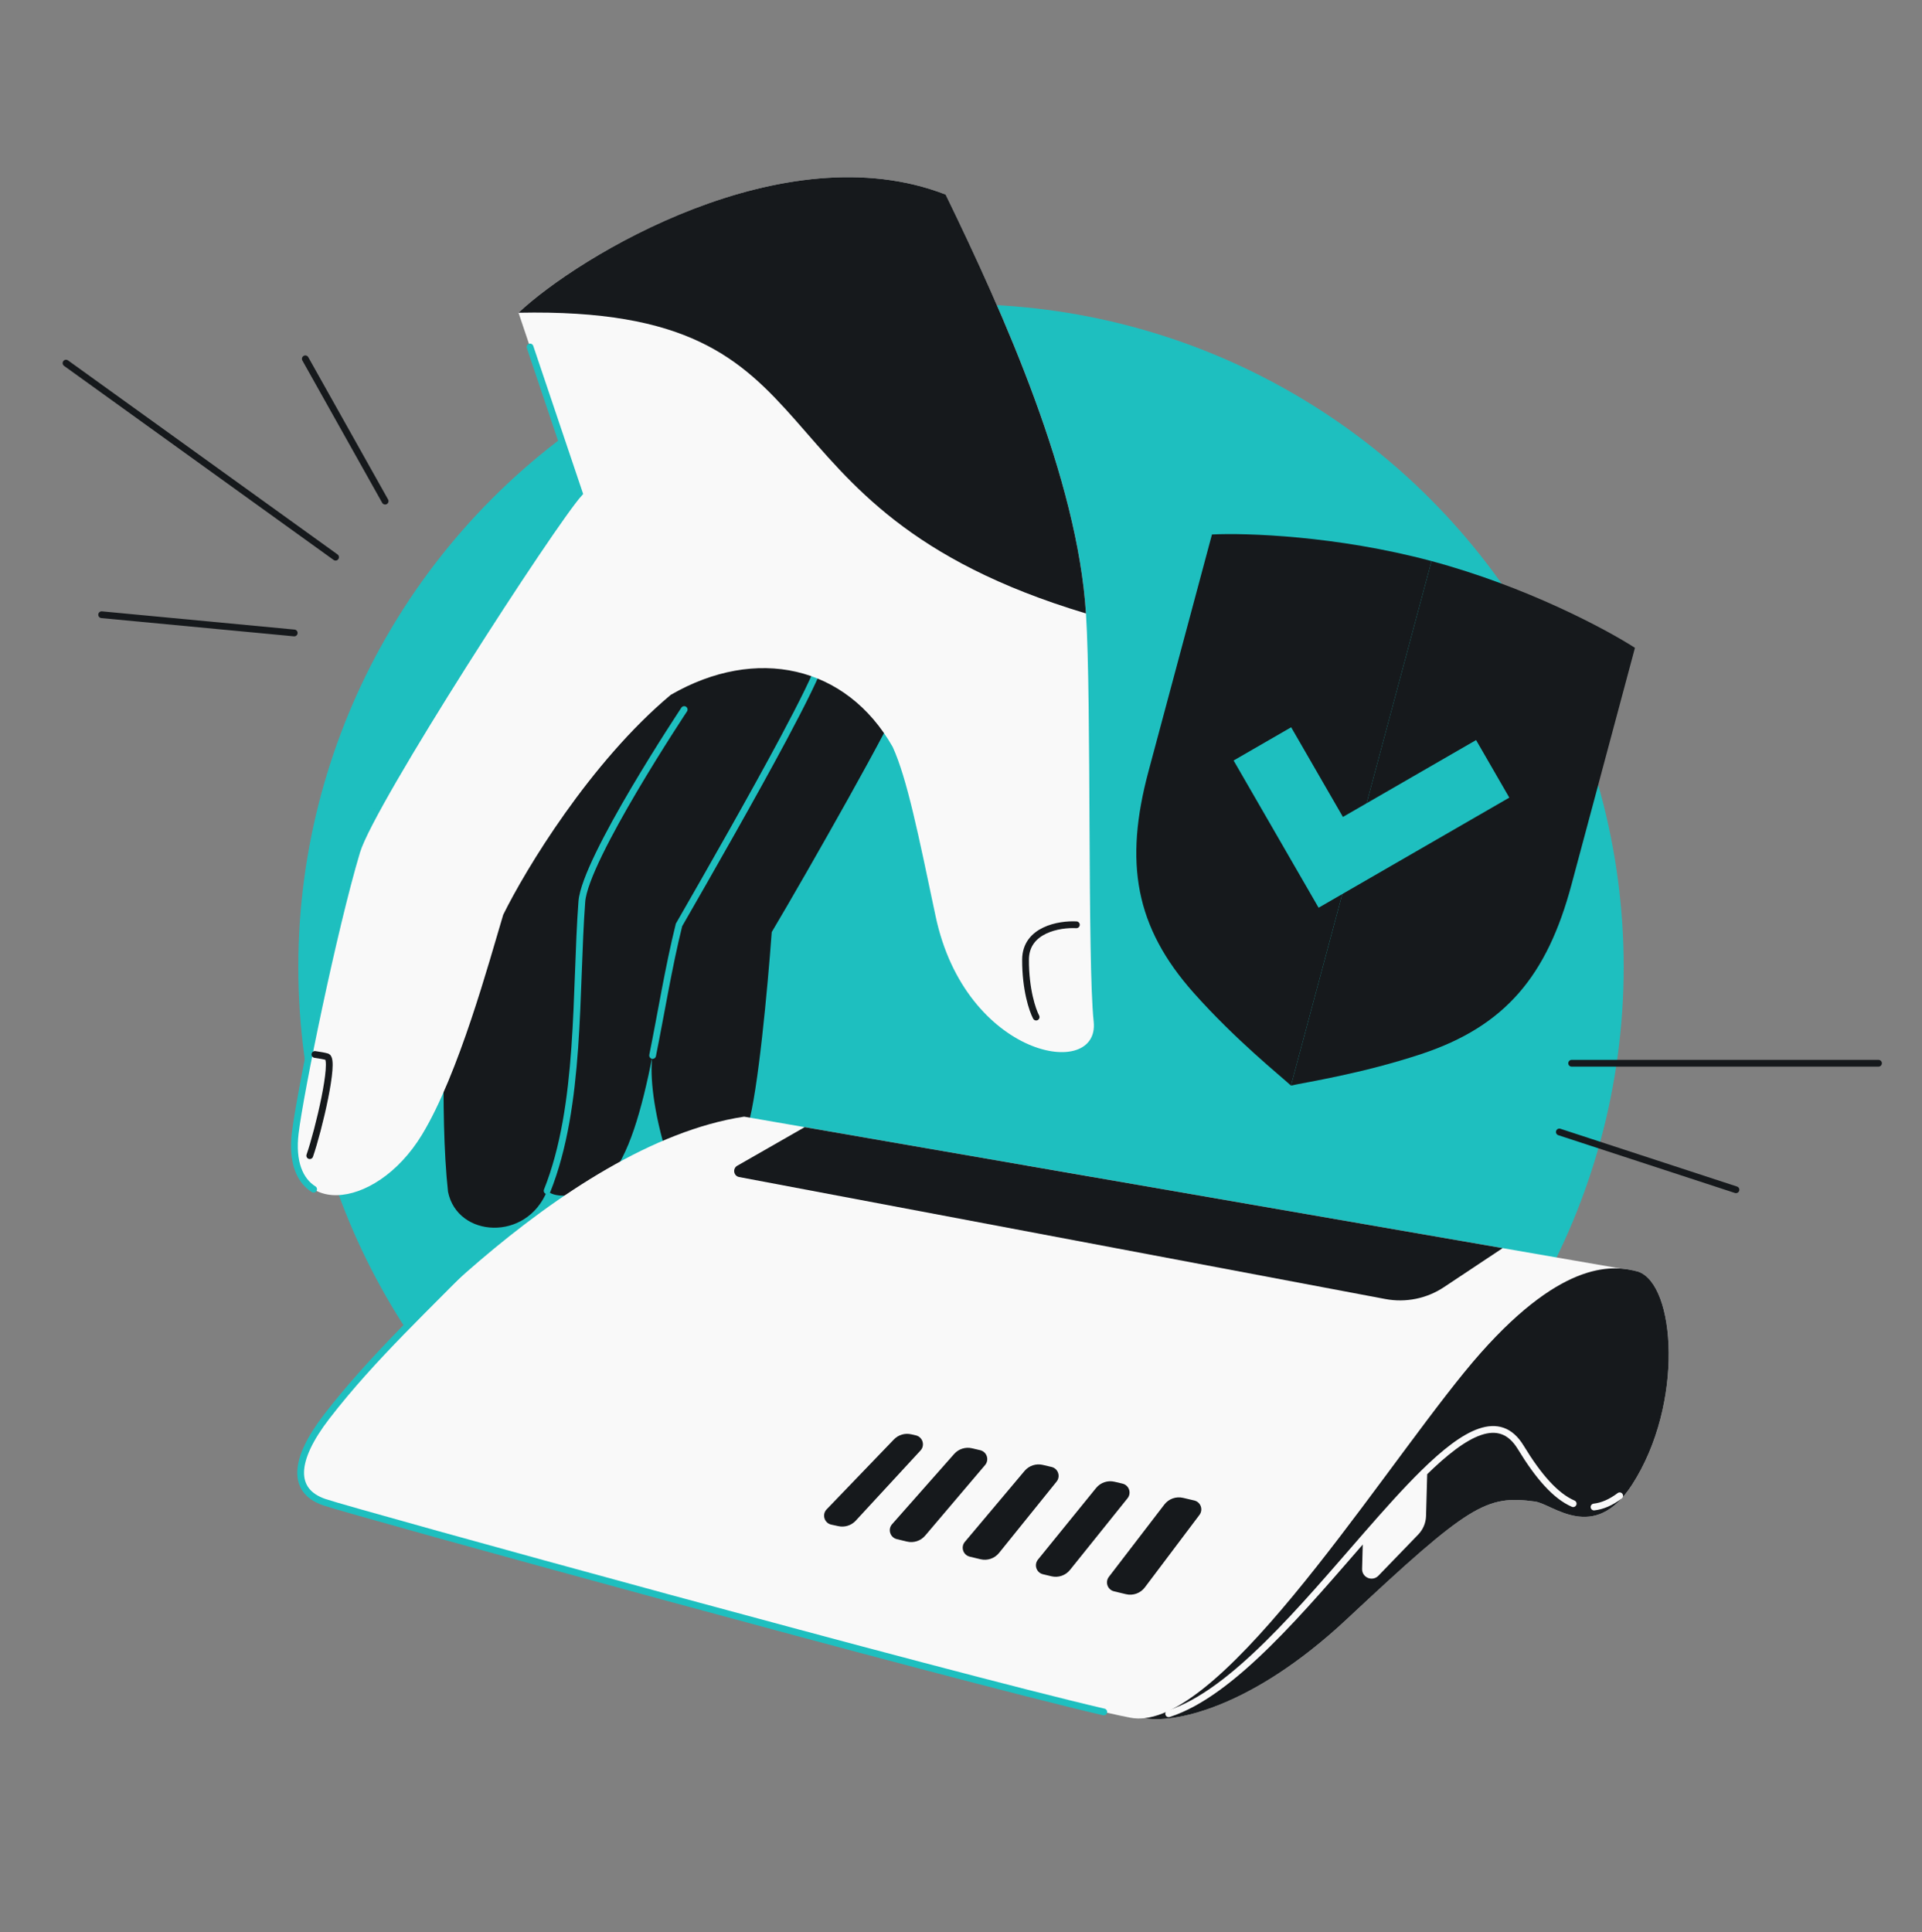 <svg width="568" height="571" viewBox="0 0 568 571" fill="none" xmlns="http://www.w3.org/2000/svg">
<rect x="0" y="0" width="568" height="571" fill="#808080" stroke="none"/>
<circle cx="284" cy="285.74" r="195.841" fill="#1EBFBF"/>
<path d="M132.404 352.2C129.836 328.918 131.696 290.819 132.201 276.682L171.508 173.769L242.692 195.138L266.223 206.388C264.566 211.911 238.948 257.136 228.067 275.446C226.851 291.951 224.023 322.646 221.065 332.5C217.367 344.817 200.527 354.361 195.848 337.104C192.177 323.563 192.293 314.894 192.832 312.071C189.663 327.756 185.975 341.636 179.449 348.75C171.695 353.893 164.231 354.371 161.693 351.901C155.646 367.044 135.135 365.77 132.404 352.2Z" fill="#16191C"/>
<path d="M202.196 209.691C202.196 209.691 172.903 253.781 171.952 266.458C169.969 292.883 171.766 326.677 161.693 351.901M132.201 276.682L171.508 173.769L242.692 195.138C241.55 198.94 237.245 207.606 231.492 218.372C222.563 235.082 210.148 256.851 200.665 273.344C197.601 285.651 195.396 299.354 192.864 311.913" stroke="#1EBFBF" stroke-width="2" stroke-linecap="round"/>
<path d="M279.463 57.495C296.748 93.053 318.426 141.591 320.931 181.294C322.594 207.646 321.323 284.328 323.208 301.898C325.093 319.467 285.31 312.593 276.485 270.722C271.385 246.522 268.058 230.027 263.801 220.714C250.058 196.611 223.438 190.795 198.242 205.334C174.413 225.271 155.294 256.972 148.713 270.33C144.543 284.222 135.575 317.426 124.716 335.323C110.777 358.297 84.214 360.189 87.249 334.863C88.684 322.892 98.598 274.415 105.449 251.592C109.794 237.119 163.288 154.464 171.206 145.753L153.234 92.42C170.953 75.725 231.574 38.871 279.463 57.495Z" fill="#F9F9F9"/>
<path d="M156.645 102.543L171.206 145.753C163.288 154.464 109.794 237.119 105.449 251.592C98.598 274.415 88.684 322.892 87.249 334.863C86.224 343.419 88.576 348.869 92.68 351.448" stroke="#1EBFBF" stroke-width="2" stroke-linecap="round"/>
<path d="M320.931 181.294C318.426 141.591 296.748 93.053 279.463 57.495C231.574 38.871 170.953 75.725 153.234 92.42C252.939 90.355 216.13 149.832 320.931 181.294Z" fill="#16191C"/>
<path d="M318.093 273.296C313.101 273.031 303.107 274.719 303.075 283.593C303.044 292.466 305.148 298.609 306.204 300.571M91.545 341.526C94.161 333.991 99.026 313.409 96.689 312.308C95.894 312.069 94.561 311.833 93.062 311.618" stroke="#16191C" stroke-width="2" stroke-linecap="round"/>
<path d="M478.979 374.899C480.994 375.043 482.672 375.416 484.027 375.774C495.195 379.387 497.755 414.902 482.294 438.799C471.051 456.175 458.865 444.453 453.646 443.743C439.188 441.777 434.303 444.539 398.07 478.449C369.084 505.578 346.119 509.291 338.26 507.757C336.846 507.917 335.482 507.885 334.174 507.645C307.231 502.692 105.365 447.195 95.827 443.924C86.289 440.653 86.537 431.633 96.522 418.67C106.506 405.706 166.133 338.147 219.913 329.998L237.804 333.099L444.076 368.85L478.979 374.899Z" fill="#F9F9F9"/>
<path d="M142.207 369.808C126.791 385.764 110.077 401.07 96.522 418.67C86.537 431.633 86.289 440.653 95.827 443.924C104.705 446.969 280.225 495.264 326.194 505.925" stroke="#1EBFBF" stroke-width="2" stroke-linecap="round"/>
<path d="M437.634 399.771C462.449 371.828 477.257 373.983 484.028 375.774C495.195 379.387 497.755 414.902 482.294 438.799C471.052 456.175 458.865 444.453 453.647 443.743C439.188 441.776 434.304 444.539 398.071 478.449C369.084 505.577 346.12 509.291 338.261 507.757C365.959 504.619 412.82 427.714 437.634 399.771Z" fill="#16191C"/>
<path d="M426.732 380.381L444.076 368.85L237.804 333.099L217.876 344.508C216.421 345.341 216.79 347.534 218.437 347.845L409.403 383.895C415.416 385.031 421.635 383.769 426.732 380.381Z" fill="#16191C"/>
<path d="M420.434 447.975L420.784 435.233C415.47 440.447 409.76 446.855 403.804 453.684L403.53 463.672C403.484 465.317 405.485 466.158 406.629 464.975L418.409 452.791C419.662 451.495 420.384 449.777 420.434 447.975Z" fill="#F9F9F9"/>
<path d="M420.784 435.233C433.054 423.195 443.212 417.523 449.41 427.727C454.635 436.33 459.706 442.116 464.916 444.371M420.784 435.233L420.434 447.975C420.384 449.777 419.662 451.495 418.409 452.791L406.629 464.975C405.485 466.158 403.484 465.317 403.53 463.672L403.804 453.684M420.784 435.233C415.47 440.447 409.76 446.855 403.804 453.684M403.804 453.684C385.203 475.013 364.203 500.451 345.38 506.455M478.658 442.047C476.058 444 473.541 445.08 471.078 445.357" stroke="#F9F9F9" stroke-width="2" stroke-linecap="round"/>
<path d="M244.298 446.045L264.168 425.395C265.484 424.027 267.421 423.449 269.272 423.872L270.649 424.187C272.676 424.65 273.444 427.131 272.034 428.659L252.894 449.399C251.595 450.806 249.648 451.422 247.776 451.018L245.677 450.565C243.606 450.117 242.83 447.571 244.298 446.045Z" fill="#16191C"/>
<path d="M354.472 447.689L338.332 469.117C337.036 470.838 334.842 471.626 332.747 471.123L329.215 470.274C327.312 469.817 326.509 467.551 327.701 465.997L344.095 444.626C345.39 442.938 347.553 442.165 349.625 442.651L352.93 443.428C354.832 443.874 355.648 446.128 354.472 447.689Z" fill="#16191C"/>
<path d="M316.207 463.958L333.216 442.775C334.462 441.223 333.662 438.903 331.725 438.448L329.353 437.89C327.334 437.416 325.222 438.138 323.915 439.747L306.748 460.893C305.494 462.438 306.281 464.763 308.216 465.228L310.725 465.831C312.761 466.32 314.896 465.59 316.207 463.958Z" fill="#16191C"/>
<path d="M295.249 458.932L312.244 437.854C313.495 436.303 312.696 433.978 310.757 433.523L308.161 432.913C306.176 432.447 304.097 433.136 302.785 434.696L285.142 455.657C283.847 457.195 284.625 459.559 286.58 460.029L289.773 460.796C291.805 461.284 293.937 460.559 295.249 458.932Z" fill="#16191C"/>
<path d="M273.414 453.811L291.118 432.956C292.427 431.414 291.643 429.034 289.674 428.572L287.261 428.005C285.321 427.549 283.289 428.196 281.97 429.689L263.639 450.43C262.288 451.958 263.051 454.375 265.034 454.851L268.025 455.57C270.01 456.047 272.093 455.367 273.414 453.811Z" fill="#16191C"/>
<path d="M358.165 157.956C368.126 157.45 395.048 158.312 423.048 165.815L381.515 320.813C378.332 317.876 365.126 307.31 352.816 293.474C335.426 273.928 332.188 254.9 339.408 227.956L358.165 157.956Z" fill="#16191C"/>
<path d="M483.167 191.453C474.794 186.033 451.048 173.319 423.047 165.817L381.514 320.815C385.739 319.863 402.459 317.315 420.038 311.488C444.871 303.256 457.19 288.396 464.41 261.452L483.167 191.453Z" fill="#16191C"/>
<path fill-rule="evenodd" clip-rule="evenodd" d="M446.039 235.716L389.681 268.254L364.562 224.746L381.571 214.926L396.87 241.425L436.219 218.708L446.039 235.716Z" fill="#1EBFBF"/>
<path d="M555.145 314.215L464.464 314.215M513.023 351.603L460.826 334.527" stroke="#16191C" stroke-width="2" stroke-linecap="round"/>
<path d="M90.229 106.044L113.815 148.097M99.165 164.659L19.509 107.309M30.041 181.665L86.95 187.053" stroke="#16191C" stroke-width="2" stroke-linecap="round"/>
</svg>

